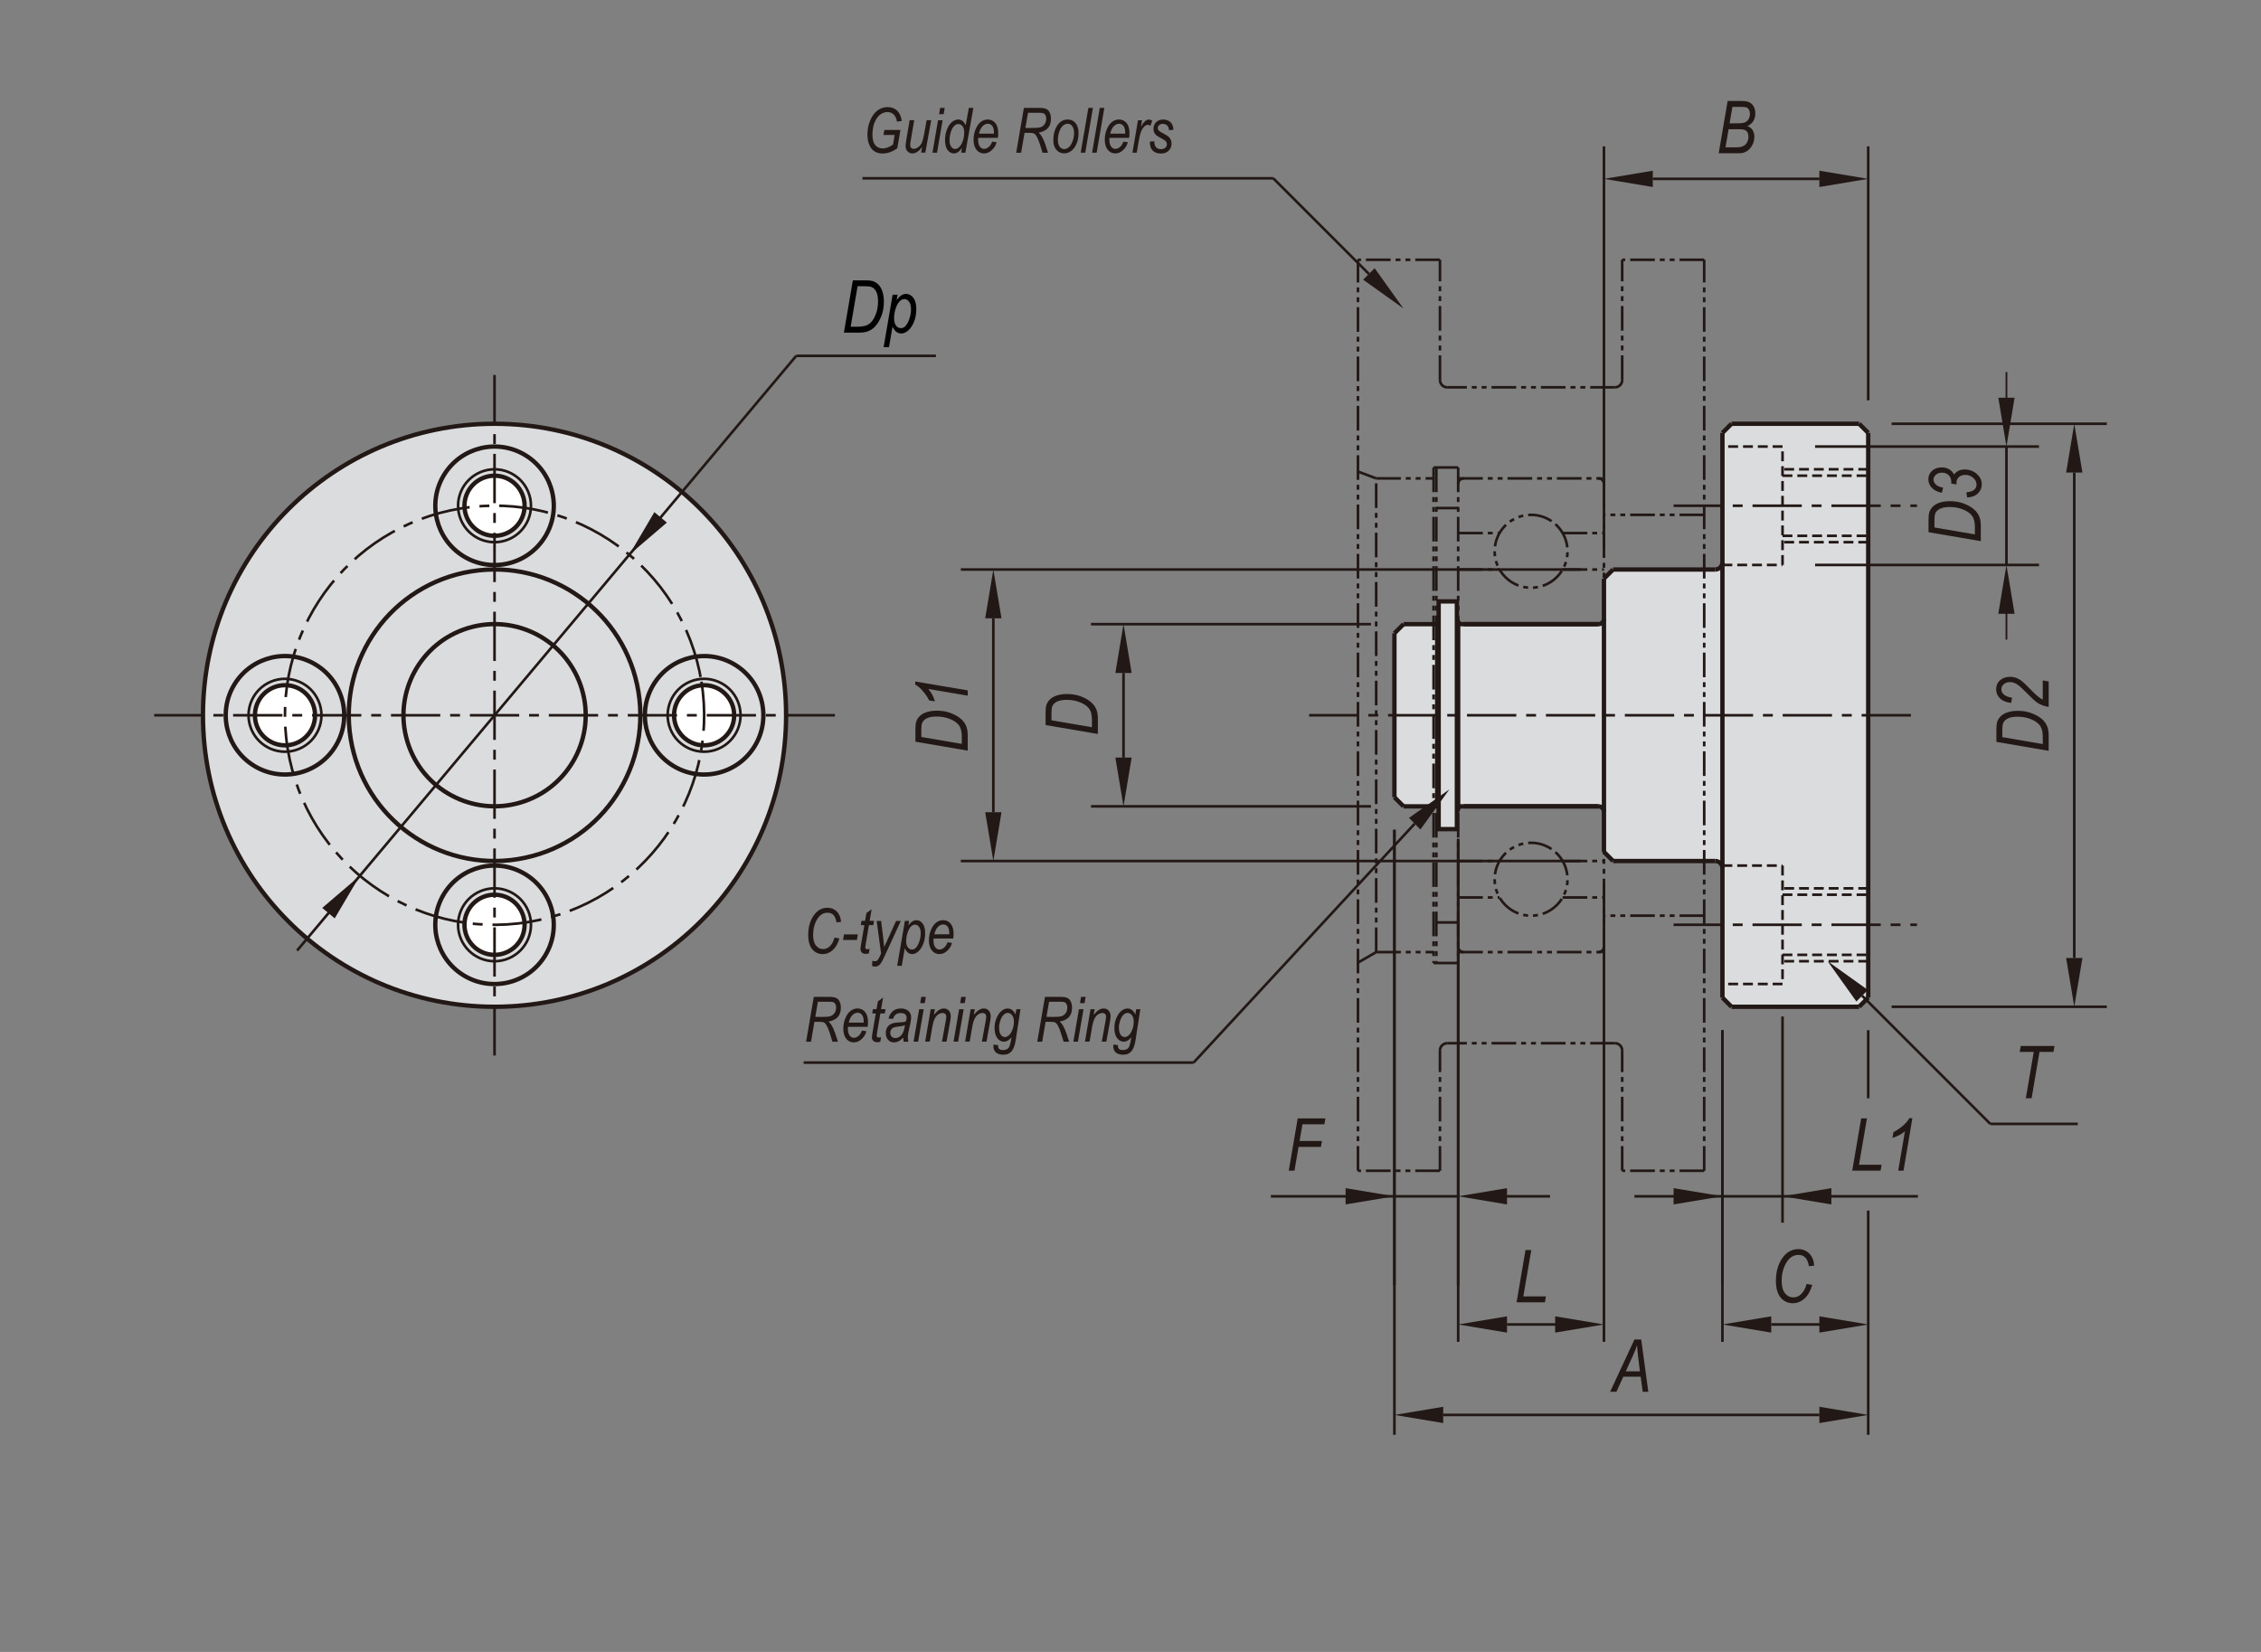 <?xml version="1.0" encoding="UTF-8"?><svg id="Layer_2" xmlns="http://www.w3.org/2000/svg" width="650" height="475" viewBox="0 0 650 475"><rect x="0" y="0" width="650" height="475" fill="#808080" stroke="none"/><defs><style>.cls-1{fill:#fff;}.cls-2{stroke-width:1.25px;}.cls-2,.cls-3,.cls-4,.cls-5,.cls-6,.cls-7,.cls-8{fill:none;}.cls-2,.cls-3,.cls-4,.cls-5,.cls-6,.cls-8{stroke:#221815;stroke-miterlimit:10;}.cls-3,.cls-4,.cls-5,.cls-8{stroke-width:.75px;}.cls-9{fill:#221815;}.cls-4{stroke-dasharray:0 0 0 0 0 0 7.09 1.42 1.42 1.42 1.42 1.42;}.cls-10{fill:#dbdcde;}.cls-5{stroke-dasharray:0 0 2.84 1.42;}.cls-6{stroke-width:.5px;}.cls-8{stroke-dasharray:0 0 0 0 14.17 2.84 2.84 2.84;}</style></defs><g id="RLP-F"><path class="cls-10" d="m58.35,205.67c0-46.29,37.53-83.82,83.82-83.82s83.82,37.53,83.82,83.82-37.53,83.82-83.82,83.82-83.82-37.53-83.82-83.82"/><path class="cls-10" d="m400.87,229.24v-47.15l2.62-2.62h10.1v-6.55h5.24v6.55h40.71c.87,0,1.57-.7,1.57-1.57v-11.52l2.62-2.62h29.34c1.16,0,2.1-.94,2.1-2.1v-37.19l2.62-2.62h36.67l2.62,2.62v162.4l-2.62,2.62h-36.67l-2.62-2.62v-37.19c0-1.16-.94-2.1-2.1-2.1h-29.34l-2.62-2.62v-11.52c0-.87-.7-1.57-1.57-1.57h-40.71v6.55h-5.24v-6.55h-10.1l-2.62-2.62Z"/><path class="cls-1" d="m73.28,205.67c0-4.78,3.87-8.65,8.64-8.65s8.64,3.87,8.64,8.65-3.87,8.64-8.64,8.64-8.64-3.87-8.64-8.64"/><path class="cls-1" d="m133.53,145.42c0-4.77,3.87-8.64,8.64-8.64s8.64,3.87,8.64,8.64-3.87,8.64-8.64,8.64-8.64-3.87-8.64-8.64"/><path class="cls-1" d="m150.82,265.91c0,4.78-3.87,8.64-8.64,8.64s-8.64-3.87-8.64-8.64,3.87-8.64,8.64-8.64,8.64,3.87,8.64,8.64"/><path class="cls-1" d="m193.77,205.67c0-4.78,3.87-8.65,8.64-8.65s8.64,3.87,8.64,8.65-3.87,8.64-8.64,8.64-8.64-3.87-8.64-8.64"/><polygon class="cls-9" points="92.64 261.06 96.22 264.07 103.45 251.82 92.64 261.06"/><polygon class="cls-9" points="283.23 233.55 287.91 233.55 285.57 247.58 283.23 233.55"/><polygon class="cls-9" points="320.65 217.83 325.33 217.83 322.99 231.86 320.65 217.83"/><polygon class="cls-9" points="188.12 147.26 191.71 150.27 180.9 159.52 188.12 147.26"/><polygon class="cls-9" points="283.23 177.79 287.91 177.79 285.57 163.76 283.23 177.79"/><polygon class="cls-9" points="320.65 193.51 325.33 193.51 322.99 179.47 320.65 193.51"/><polygon class="cls-9" points="414.9 404.51 414.9 409.19 400.87 406.85 414.9 404.51"/><polygon class="cls-9" points="386.84 341.65 386.84 346.32 400.87 343.98 386.84 341.65"/><polygon class="cls-9" points="433.24 378.5 433.24 383.18 419.2 380.84 433.24 378.5"/><polygon class="cls-9" points="447.08 378.5 447.08 383.18 461.11 380.84 447.08 378.5"/><polygon class="cls-9" points="433.24 341.65 433.24 346.32 419.2 343.98 433.24 341.65"/><polygon class="cls-9" points="523.04 404.51 523.04 409.19 537.08 406.85 523.04 404.51"/><polygon class="cls-9" points="526.49 341.65 526.49 346.32 512.45 343.98 526.49 341.65"/><polygon class="cls-9" points="523.04 378.5 523.04 383.18 537.08 380.84 523.04 378.5"/><polygon class="cls-9" points="509.2 378.5 509.2 383.18 495.17 380.84 509.2 378.5"/><polygon class="cls-9" points="481.13 341.65 481.13 346.32 495.17 343.98 481.13 341.65"/><polygon class="cls-9" points="405.06 235.18 408.34 238.51 416.68 226.98 405.06 235.18"/><polygon class="cls-9" points="533.68 287.97 536.98 284.66 525.41 276.39 533.68 287.97"/><polygon class="cls-9" points="395.19 77.12 391.88 80.42 403.46 88.69 395.19 77.12"/><polygon class="cls-9" points="593.98 275.46 598.66 275.46 596.32 289.49 593.98 275.46"/><polygon class="cls-9" points="574.48 114.36 579.16 114.36 576.82 128.4 574.48 114.36"/><polygon class="cls-9" points="574.48 176.48 579.16 176.48 576.82 162.45 574.48 176.48"/><polygon class="cls-9" points="593.98 135.88 598.66 135.88 596.32 121.85 593.98 135.88"/><polygon class="cls-9" points="475.15 49.09 475.15 53.77 461.11 51.43 475.15 49.09"/><polygon class="cls-9" points="523.04 49.09 523.04 53.77 537.08 51.43 523.04 49.09"/><line class="cls-3" x1="461.11" y1="157.02" x2="461.11" y2="42.08"/><line class="cls-3" x1="537.08" y1="115.11" x2="537.08" y2="42.08"/><line class="cls-3" x1="406.7" y1="236.85" x2="343.14" y2="305.54"/><line class="cls-3" x1="366.04" y1="51.27" x2="247.94" y2="51.27"/><line class="cls-3" x1="454.38" y1="247.58" x2="276.22" y2="247.58"/><line class="cls-3" x1="454.38" y1="163.76" x2="276.22" y2="163.76"/><line class="cls-3" x1="394.13" y1="231.86" x2="313.64" y2="231.86"/><line class="cls-3" x1="394.13" y1="179.47" x2="313.64" y2="179.47"/><circle class="cls-2" cx="142.17" cy="145.42" r="8.64" transform="translate(-44.83 65.48) rotate(-22.5)"/><circle class="cls-3" cx="142.17" cy="145.42" r="10.48" transform="translate(-44.83 65.48) rotate(-22.5)"/><circle class="cls-2" cx="142.17" cy="265.91" r="8.64" transform="translate(-90.94 74.65) rotate(-22.5)"/><circle class="cls-3" cx="142.17" cy="265.91" r="10.48" transform="translate(-90.94 74.65) rotate(-22.5)"/><line class="cls-3" x1="85.41" y1="273.32" x2="228.9" y2="102.32"/><circle class="cls-2" cx="142.17" cy="145.42" r="17.03" transform="translate(-56.27 189.91) rotate(-58.28)"/><circle class="cls-2" cx="142.17" cy="205.67" r="26.19" transform="translate(-53.5 50.02) rotate(-16.85)"/><circle class="cls-8" cx="142.17" cy="205.67" r="60.25" transform="translate(-31.11 25.43) rotate(-9.22)"/><circle class="cls-2" cx="142.17" cy="205.67" r="41.91" transform="translate(-31.11 25.43) rotate(-9.22)"/><line class="cls-8" x1="240.02" y1="205.67" x2="44.32" y2="205.67"/><path class="cls-2" d="m225.99,205.67c0-46.29-37.53-83.82-83.82-83.82s-83.82,37.53-83.82,83.82,37.53,83.82,83.82,83.82,83.82-37.53,83.82-83.82Z"/><circle class="cls-2" cx="142.17" cy="265.91" r="17.03" transform="translate(-158.77 247.05) rotate(-58.28)"/><circle class="cls-2" cx="81.93" cy="205.67" r="17.03" transform="translate(-136.1 167.23) rotate(-58.28)"/><path class="cls-2" d="m90.57,205.67c0-4.78-3.87-8.65-8.64-8.65s-8.64,3.87-8.64,8.65,3.87,8.64,8.64,8.64,8.64-3.87,8.64-8.64Z"/><circle class="cls-3" cx="81.93" cy="205.67" r="10.48" transform="translate(-72.47 47.01) rotate(-22.5)"/><line class="cls-3" x1="322.99" y1="193.51" x2="322.99" y2="217.83"/><line class="cls-3" x1="285.57" y1="177.79" x2="285.57" y2="233.55"/><circle class="cls-2" cx="202.42" cy="205.67" r="17.03" transform="translate(-78.95 269.73) rotate(-58.28)"/><path class="cls-2" d="m211.06,205.67c0-4.78-3.87-8.65-8.64-8.65s-8.64,3.87-8.64,8.65,3.87,8.64,8.64,8.64,8.64-3.87,8.64-8.64Z"/><circle class="cls-3" cx="202.42" cy="205.67" r="10.48" transform="translate(-63.3 93.12) rotate(-22.5)"/><line class="cls-8" x1="142.17" y1="107.82" x2="142.17" y2="303.52"/><line class="cls-3" x1="343.14" y1="305.54" x2="231.03" y2="305.54"/><line class="cls-3" x1="228.9" y1="102.32" x2="269.06" y2="102.32"/><line class="cls-3" x1="495.17" y1="296.22" x2="495.17" y2="369.5"/><line class="cls-3" x1="512.45" y1="292.29" x2="512.45" y2="351.57"/><line class="cls-3" x1="419.2" y1="241.22" x2="419.2" y2="369.5"/><line class="cls-3" x1="400.87" y1="238.6" x2="400.87" y2="369.5"/><line class="cls-3" x1="495.17" y1="296.22" x2="495.17" y2="385.84"/><line class="cls-3" x1="419.2" y1="241.22" x2="419.2" y2="385.84"/><line class="cls-3" x1="461.11" y1="254.31" x2="461.11" y2="385.84"/><line class="cls-3" x1="537.08" y1="296.22" x2="537.08" y2="315.8"/><line class="cls-3" x1="400.87" y1="238.6" x2="400.87" y2="412.57"/><line class="cls-3" x1="523.04" y1="406.85" x2="414.9" y2="406.85"/><line class="cls-3" x1="419.2" y1="343.99" x2="365.35" y2="343.99"/><line class="cls-3" x1="433.24" y1="380.84" x2="447.27" y2="380.84"/><line class="cls-3" x1="469.88" y1="343.99" x2="551.37" y2="343.99"/><line class="cls-3" x1="509.2" y1="380.84" x2="523.23" y2="380.84"/><line class="cls-3" x1="572.18" y1="323.17" x2="597.32" y2="323.17"/><line class="cls-3" x1="543.81" y1="289.49" x2="605.68" y2="289.49"/><line class="cls-3" x1="543.81" y1="121.85" x2="605.68" y2="121.85"/><line class="cls-3" x1="521.81" y1="162.45" x2="586.17" y2="162.45"/><line class="cls-3" x1="521.81" y1="128.4" x2="586.17" y2="128.4"/><rect class="cls-2" x="413.59" y="172.93" width="5.24" height="65.48"/><line class="cls-4" x1="390.39" y1="336.64" x2="390.39" y2="74.7"/><line class="cls-4" x1="489.93" y1="336.64" x2="489.93" y2="74.7"/><line class="cls-4" x1="395.63" y1="273.77" x2="395.63" y2="137.57"/><line class="cls-4" x1="412.13" y1="134.42" x2="412.13" y2="276.91"/><line class="cls-4" x1="412.92" y1="134.42" x2="412.92" y2="276.91"/><line class="cls-4" x1="419.2" y1="134.42" x2="419.2" y2="276.91"/><line class="cls-4" x1="461.11" y1="139.14" x2="461.11" y2="272.72"/><line class="cls-2" x1="461.11" y1="166.38" x2="461.11" y2="244.96"/><line class="cls-2" x1="400.87" y1="182.09" x2="400.87" y2="229.24"/><line class="cls-2" x1="495.17" y1="124.47" x2="495.17" y2="286.87"/><line class="cls-2" x1="537.08" y1="286.87" x2="537.08" y2="124.47"/><line class="cls-2" x1="413.18" y1="179.47" x2="413.18" y2="231.86"/><line class="cls-2" x1="419.2" y1="179.47" x2="419.2" y2="231.86"/><line class="cls-2" x1="463.73" y1="247.58" x2="493.07" y2="247.58"/><line class="cls-4" x1="489.93" y1="263.29" x2="461.12" y2="263.29"/><path class="cls-4" d="m466.35,302.06c0-1.16-.94-2.1-2.1-2.1"/><line class="cls-4" x1="489.93" y1="336.64" x2="466.35" y2="336.64"/><line class="cls-8" x1="376.36" y1="205.67" x2="551.11" y2="205.67"/><line class="cls-4" x1="413.97" y1="336.64" x2="390.39" y2="336.64"/><line class="cls-4" x1="466.35" y1="336.64" x2="466.35" y2="302.06"/><line class="cls-4" x1="413.97" y1="336.64" x2="413.97" y2="302.06"/><line class="cls-4" x1="464.26" y1="299.97" x2="416.06" y2="299.97"/><path class="cls-4" d="m416.06,299.97c-1.16,0-2.1.94-2.1,2.1"/><line class="cls-2" x1="403.49" y1="231.86" x2="413.18" y2="231.86"/><line class="cls-4" x1="395.63" y1="273.77" x2="412.13" y2="273.77"/><line class="cls-4" x1="395.63" y1="273.77" x2="390.39" y2="276.8"/><line class="cls-2" x1="400.87" y1="229.24" x2="403.49" y2="231.86"/><circle class="cls-4" cx="440.16" cy="252.82" r="10.48" transform="translate(-49.85 385.29) rotate(-45)"/><line class="cls-4" x1="419.2" y1="273.77" x2="460.07" y2="273.77"/><path class="cls-4" d="m419.2,272.2c0,.87.7,1.57,1.57,1.57"/><line class="cls-4" x1="419.2" y1="276.91" x2="412.13" y2="276.91"/><line class="cls-4" x1="412.92" y1="265.24" x2="419.2" y2="265.24"/><line class="cls-4" x1="419.2" y1="247.58" x2="431.09" y2="247.58"/><line class="cls-4" x1="419.2" y1="258.06" x2="431.09" y2="258.06"/><line class="cls-2" x1="463.73" y1="247.58" x2="461.11" y2="244.96"/><path class="cls-4" d="m460.07,273.77c.58,0,1.05-.47,1.05-1.05"/><path class="cls-4" d="m459.54,273.77c.87,0,1.57-.7,1.57-1.57"/><line class="cls-4" x1="449.23" y1="258.06" x2="461.12" y2="258.06"/><line class="cls-4" x1="449.23" y1="247.58" x2="461.12" y2="247.58"/><line class="cls-4" x1="420.78" y1="231.86" x2="459.54" y2="231.86"/><line class="cls-2" x1="420.78" y1="231.86" x2="459.54" y2="231.86"/><line class="cls-2" x1="419.2" y1="231.86" x2="459.54" y2="231.86"/><line class="cls-2" x1="418.83" y1="230.81" x2="419.2" y2="230.81"/><path class="cls-4" d="m420.78,231.86c-.87,0-1.57.7-1.57,1.57"/><line class="cls-2" x1="413.18" y1="230.81" x2="413.59" y2="230.81"/><path class="cls-4" d="m461.11,233.43c0-.87-.7-1.57-1.57-1.57"/><path class="cls-2" d="m461.11,233.43c0-.87-.7-1.57-1.57-1.57"/><line class="cls-2" x1="497.79" y1="289.49" x2="534.46" y2="289.49"/><line class="cls-2" x1="495.17" y1="286.87" x2="497.79" y2="289.49"/><line class="cls-3" x1="535.33" y1="286.31" x2="572.18" y2="323.17"/><line class="cls-2" x1="534.46" y1="289.49" x2="537.08" y2="286.87"/><line class="cls-5" x1="512.45" y1="257.27" x2="537.08" y2="257.27"/><line class="cls-5" x1="537.08" y1="255.44" x2="512.45" y2="255.44"/><line class="cls-5" x1="537.08" y1="276.39" x2="512.45" y2="276.39"/><line class="cls-5" x1="512.45" y1="274.56" x2="537.08" y2="274.56"/><line class="cls-8" x1="481.13" y1="265.91" x2="551.11" y2="265.91"/><path class="cls-2" d="m495.17,249.67c0-1.16-.94-2.1-2.1-2.1"/><line class="cls-5" x1="495.17" y1="248.89" x2="512.45" y2="248.89"/><line class="cls-5" x1="512.45" y1="282.94" x2="495.17" y2="282.94"/><line class="cls-5" x1="512.45" y1="248.89" x2="512.45" y2="282.94"/><line class="cls-4" x1="489.93" y1="74.7" x2="466.35" y2="74.7"/><path class="cls-4" d="m464.26,111.37c1.15,0,2.1-.94,2.1-2.1"/><line class="cls-4" x1="489.93" y1="148.04" x2="461.12" y2="148.04"/><line class="cls-2" x1="493.07" y1="163.76" x2="463.73" y2="163.76"/><line class="cls-4" x1="395.63" y1="137.56" x2="412.13" y2="137.56"/><line class="cls-2" x1="413.18" y1="179.47" x2="403.49" y2="179.47"/><line class="cls-2" x1="400.87" y1="182.09" x2="403.49" y2="179.48"/><line class="cls-4" x1="395.63" y1="137.56" x2="390.39" y2="135.59"/><circle class="cls-4" cx="440.16" cy="158.52" r="10.48" transform="translate(16.83 357.67) rotate(-45)"/><line class="cls-4" x1="420.78" y1="179.47" x2="459.54" y2="179.47"/><line class="cls-2" x1="420.78" y1="179.47" x2="459.54" y2="179.47"/><line class="cls-2" x1="459.54" y1="179.47" x2="419.2" y2="179.47"/><line class="cls-2" x1="418.83" y1="180.52" x2="419.2" y2="180.52"/><path class="cls-4" d="m419.2,177.9c0,.87.7,1.57,1.57,1.57"/><line class="cls-2" x1="413.18" y1="180.52" x2="413.59" y2="180.52"/><line class="cls-4" x1="419.2" y1="163.76" x2="431.09" y2="163.76"/><line class="cls-2" x1="461.11" y1="166.38" x2="463.73" y2="163.76"/><path class="cls-4" d="m459.54,179.47c.87,0,1.57-.7,1.57-1.57"/><path class="cls-2" d="m459.54,179.47c.87,0,1.57-.7,1.57-1.57"/><line class="cls-4" x1="449.23" y1="163.76" x2="461.12" y2="163.76"/><line class="cls-4" x1="419.2" y1="137.56" x2="460.07" y2="137.56"/><path class="cls-4" d="m420.78,137.56c-.87,0-1.57.7-1.57,1.57"/><line class="cls-4" x1="419.2" y1="134.42" x2="412.13" y2="134.42"/><line class="cls-4" x1="412.92" y1="146.09" x2="419.2" y2="146.09"/><line class="cls-4" x1="419.2" y1="153.28" x2="431.09" y2="153.28"/><path class="cls-4" d="m461.11,138.61c0-.58-.47-1.05-1.05-1.05"/><path class="cls-4" d="m461.11,139.14c0-.87-.7-1.57-1.57-1.57"/><line class="cls-4" x1="449.23" y1="153.28" x2="461.12" y2="153.28"/><line class="cls-4" x1="413.97" y1="74.7" x2="390.39" y2="74.7"/><line class="cls-3" x1="393.54" y1="78.77" x2="366.04" y2="51.27"/><line class="cls-4" x1="466.35" y1="109.27" x2="466.35" y2="74.7"/><line class="cls-4" x1="413.97" y1="109.27" x2="413.97" y2="74.7"/><line class="cls-4" x1="464.26" y1="111.37" x2="416.06" y2="111.37"/><path class="cls-4" d="m413.97,109.27c0,1.16.94,2.1,2.1,2.1"/><line class="cls-5" x1="537.08" y1="155.9" x2="512.45" y2="155.9"/><line class="cls-5" x1="512.45" y1="154.07" x2="537.08" y2="154.07"/><line class="cls-5" x1="512.45" y1="136.78" x2="537.08" y2="136.78"/><line class="cls-5" x1="537.08" y1="134.94" x2="512.45" y2="134.94"/><line class="cls-8" x1="481.13" y1="145.42" x2="551.11" y2="145.42"/><line class="cls-2" x1="534.46" y1="121.85" x2="497.79" y2="121.85"/><line class="cls-5" x1="512.45" y1="162.45" x2="512.45" y2="128.4"/><path class="cls-2" d="m493.07,163.76c1.16,0,2.1-.94,2.1-2.1"/><line class="cls-5" x1="495.17" y1="162.45" x2="512.45" y2="162.45"/><line class="cls-2" x1="497.79" y1="121.85" x2="495.17" y2="124.47"/><line class="cls-5" x1="512.45" y1="128.4" x2="495.17" y2="128.4"/><line class="cls-2" x1="537.08" y1="124.47" x2="534.46" y2="121.85"/><line class="cls-3" x1="596.32" y1="135.88" x2="596.32" y2="275.46"/><line class="cls-3" x1="576.82" y1="128.4" x2="576.82" y2="162.45"/><line class="cls-6" x1="576.82" y1="106.99" x2="576.82" y2="121.85"/><line class="cls-6" x1="576.82" y1="169.05" x2="576.82" y2="183.91"/><line class="cls-3" x1="475.15" y1="51.43" x2="523.05" y2="51.43"/><line class="cls-3" x1="537.08" y1="348.1" x2="537.08" y2="412.57"/><path class="cls-9" d="m315.62,211.05l-15.03-2.57v-3.72c0-.83.06-1.47.19-1.91.18-.64.53-1.21,1.04-1.72s1.18-.89,2.02-1.16,1.81-.41,2.9-.41c1.46,0,2.78.22,3.96.67,1.19.45,2.17,1,2.94,1.66.77.66,1.31,1.43,1.62,2.31.24.67.36,1.47.36,2.41v4.44Zm-1.7-1.95v-1.95c0-.91-.1-1.69-.29-2.33s-.57-1.21-1.14-1.71c-.56-.5-1.36-.94-2.38-1.31-1.02-.37-2.18-.56-3.48-.56-1.14,0-2.05.16-2.73.49-.67.32-1.13.77-1.36,1.32-.17.4-.26,1.03-.26,1.89v2.18l11.63,1.99Z"/><path class="cls-9" d="m278.2,215.84l-15.03-2.57v-3.72c0-.83.06-1.47.19-1.91.18-.64.53-1.21,1.04-1.72s1.18-.89,2.02-1.16,1.81-.41,2.9-.41c1.46,0,2.78.22,3.96.67,1.19.45,2.17,1,2.94,1.66.77.66,1.31,1.43,1.62,2.31.24.67.36,1.47.36,2.41v4.44Zm-1.7-1.95v-1.95c0-.91-.1-1.69-.29-2.33s-.57-1.21-1.14-1.71c-.56-.5-1.36-.94-2.38-1.31-1.02-.37-2.18-.56-3.48-.56-1.14,0-2.05.16-2.73.49-.67.32-1.13.77-1.36,1.32-.17.4-.26,1.03-.26,1.89v2.18l11.63,1.99Z"/><path class="cls-9" d="m278.2,200.03l-11.35-1.93c.81.84,1.45,2.04,1.94,3.59l-1.68-.3c-.48-.98-1.16-1.96-2.04-2.94-.66-.75-1.32-1.28-1.96-1.6v-.89l15.09,2.55v1.52Z"/><path class="cls-9" d="m494.1,44.06l2.57-15.03h3.82c.93,0,1.62.08,2.07.25.66.23,1.16.63,1.52,1.21s.54,1.28.54,2.14-.19,1.57-.57,2.19c-.38.62-.95,1.09-1.7,1.41.65.26,1.14.65,1.49,1.18.34.53.51,1.16.51,1.91,0,.86-.21,1.67-.62,2.44-.41.77-.94,1.34-1.57,1.73-.63.39-1.33.58-2.09.58h-5.96Zm1.95-1.7h2.8c.74,0,1.23-.03,1.47-.08.44-.1.83-.26,1.17-.48.34-.23.62-.56.83-1.01.22-.45.33-.93.33-1.46,0-.75-.19-1.3-.57-1.65-.38-.35-1.05-.52-2.01-.52h-3.13l-.89,5.2Zm1.18-6.9h2.5c1.2,0,2.03-.21,2.5-.63.57-.54.85-1.24.85-2.12,0-.45-.09-.83-.27-1.14s-.4-.53-.67-.65c-.27-.12-.77-.19-1.48-.19h-2.62l-.81,4.73Z"/><path class="cls-9" d="m588.96,215.89l-15.03-2.57v-3.72c0-.83.07-1.47.19-1.91.19-.64.53-1.21,1.04-1.72s1.18-.89,2.02-1.16c.84-.27,1.81-.41,2.9-.41,1.46,0,2.78.22,3.96.67,1.19.45,2.17,1,2.94,1.66.77.66,1.31,1.43,1.62,2.31.24.67.36,1.47.36,2.41v4.44Zm-1.7-1.95v-1.95c0-.91-.1-1.69-.29-2.33-.2-.64-.58-1.21-1.14-1.71-.56-.5-1.36-.94-2.38-1.31s-2.18-.56-3.48-.56c-1.14,0-2.05.16-2.72.49s-1.13.77-1.36,1.32c-.17.4-.26,1.03-.26,1.89v2.18l11.63,1.99Z"/><path class="cls-9" d="m588.96,203.28c-1.29-.22-2.36-.62-3.22-1.19-.65-.43-1.81-1.5-3.49-3.22-1.01-1.04-1.83-1.76-2.47-2.15-.63-.39-1.28-.59-1.95-.59-.72,0-1.31.21-1.78.62-.47.41-.7.9-.7,1.46s.24,1.07.73,1.5,1.27.74,2.36.92l-.27,1.49c-1.38-.15-2.44-.58-3.19-1.3-.74-.71-1.12-1.58-1.12-2.59,0-1.11.39-2,1.16-2.65.77-.65,1.73-.97,2.87-.97,1.02,0,1.98.3,2.9.9.58.37,1.7,1.42,3.37,3.14,1.24,1.29,2.28,2.13,3.1,2.51v-5.51l1.7.3v7.33Z"/><path class="cls-9" d="m582.39,315.8l2.28-13.33h-4.04l.3-1.7h9.7l-.29,1.7h-4.02l-2.27,13.33h-1.65Z"/><path class="cls-9" d="m532.49,336.61l2.57-15.03h1.66l-2.29,13.33h6.5l-.29,1.7h-8.16Z"/><path class="cls-9" d="m545.71,336.61l1.93-11.35c-.84.81-2.04,1.45-3.59,1.94l.3-1.68c.98-.48,1.96-1.16,2.94-2.04.75-.66,1.28-1.32,1.6-1.96h.89l-2.55,15.09h-1.52Z"/><path class="cls-9" d="m370.5,336.61l2.57-15.03h7.96l-.29,1.7h-6.31l-.82,4.81h6.42l-.29,1.7h-6.43l-1.17,6.82h-1.65Z"/><path class="cls-9" d="m519.37,369.18l1.63.28c-.52,1.76-1.28,3.08-2.28,3.96-1,.88-2.1,1.31-3.29,1.31-1.46,0-2.63-.54-3.53-1.63-.9-1.09-1.35-2.69-1.35-4.82,0-2.48.56-4.58,1.69-6.3,1.22-1.87,2.81-2.8,4.75-2.8,1.24,0,2.29.41,3.12,1.24.84.83,1.32,1.99,1.45,3.49l-1.54.17c-.32-2.16-1.31-3.24-2.97-3.24-1.45,0-2.62.74-3.51,2.22-.89,1.48-1.34,3.23-1.34,5.25,0,1.57.32,2.76.95,3.55.63.8,1.44,1.2,2.41,1.2.83,0,1.56-.3,2.19-.9.77-.74,1.31-1.73,1.62-2.98Z"/><path class="cls-9" d="m435.99,374.47l2.57-15.03h1.66l-2.29,13.33h6.5l-.29,1.7h-8.16Z"/><path class="cls-9" d="m462.89,400.19l6.99-15.03h1.94l2.04,15.03h-1.6l-.59-4.33h-5l-1.98,4.33h-1.8Zm4.49-5.88h4.07l-.47-3.77c-.18-1.49-.3-2.74-.35-3.74-.27.86-.68,1.88-1.22,3.07l-2.03,4.45Z"/><path class="cls-9" d="m239.92,269.6l1.4.24c-.45,1.51-1.1,2.64-1.96,3.39s-1.8,1.12-2.82,1.12c-1.25,0-2.26-.47-3.03-1.4s-1.16-2.31-1.16-4.13c0-2.13.48-3.93,1.45-5.4,1.05-1.6,2.41-2.4,4.07-2.4,1.07,0,1.96.35,2.68,1.06s1.13,1.71,1.24,2.99l-1.32.15c-.27-1.85-1.12-2.78-2.55-2.78-1.24,0-2.24.63-3.01,1.9s-1.15,2.77-1.15,4.5c0,1.35.27,2.36.82,3.04.54.68,1.23,1.02,2.06,1.02.71,0,1.34-.26,1.88-.77.66-.63,1.12-1.49,1.39-2.56Z"/><path class="cls-9" d="m242.36,270.27l.27-1.59h3.98l-.27,1.59h-3.98Z"/><path class="cls-9" d="m250,272.84l-.22,1.3c-.3.1-.6.15-.88.15-.47,0-.85-.13-1.12-.39s-.41-.6-.41-1.04c0-.21.06-.68.19-1.43l.93-5.41h-1.03l.21-1.23h1.03l.38-2.24,1.5-1.1-.57,3.34h1.27l-.21,1.23h-1.27l-.88,5.15c-.11.67-.17,1.06-.17,1.18,0,.21.05.36.14.45.09.09.23.14.41.14.27,0,.51-.04.72-.11Z"/><path class="cls-9" d="m250.7,277.74l.08-1.49c.27.09.53.14.78.14s.48-.07.63-.21c.22-.2.46-.57.7-1.1l.41-.9-1.27-9.37h1.28l.58,4.72c.12.94.22,1.88.3,2.8l3.42-7.52h1.36l-4.87,10.57c-.49,1.07-.92,1.76-1.29,2.08-.37.32-.78.47-1.23.47-.3,0-.6-.06-.89-.18Z"/><path class="cls-9" d="m257.93,277.71l2.21-12.91h1.22l-.23,1.3c.46-.58.87-.98,1.22-1.19s.72-.32,1.1-.32c.71,0,1.3.32,1.79.96.49.64.73,1.57.73,2.8,0,1.16-.2,2.22-.59,3.17s-.92,1.69-1.56,2.21c-.5.4-1.03.61-1.58.61-.92,0-1.63-.57-2.13-1.71l-.87,5.08h-1.31Zm2.58-7.09c0,.78.16,1.38.48,1.79.32.41.72.62,1.19.62.38,0,.71-.13,1-.38.41-.36.76-.96,1.06-1.79.3-.83.45-1.67.45-2.52,0-.8-.16-1.41-.48-1.83-.32-.42-.7-.64-1.16-.64-.36,0-.73.16-1.1.49-.37.32-.71.9-1,1.72s-.44,1.67-.44,2.55Z"/><path class="cls-9" d="m272.4,270.96l1.27.16c-.21.91-.7,1.7-1.47,2.37-.64.57-1.35.85-2.14.85-.56,0-1.06-.15-1.52-.45s-.82-.75-1.09-1.35-.4-1.32-.4-2.15c0-1.1.21-2.12.62-3.07s.92-1.64,1.52-2.08,1.25-.65,1.94-.65c.88,0,1.61.34,2.17,1.01s.84,1.63.84,2.86c0,.46-.03.93-.1,1.41h-5.65c-.02.19-.03.35-.03.5,0,.88.17,1.54.5,1.99s.74.68,1.21.68.89-.18,1.32-.53c.43-.36.77-.87,1.01-1.54Zm-3.8-2.31h4.31v-.33c0-.83-.16-1.46-.49-1.88s-.75-.63-1.26-.63c-.55,0-1.06.24-1.52.71-.46.47-.81,1.18-1.03,2.12Z"/><path class="cls-9" d="m231.74,299.52l2.21-12.88h4.38c.95,0,1.63.1,2.05.31.42.21.73.51.93.91.28.54.42,1.18.42,1.92,0,1.12-.29,2.01-.89,2.67s-1.48,1.09-2.66,1.29c.39.35.69.72.91,1.1.42.74.76,1.5,1.01,2.27l.8,2.43h-1.58l-.75-2.4c-.28-.92-.6-1.69-.95-2.31-.22-.4-.46-.67-.7-.81-.24-.13-.64-.2-1.19-.2h-1.6l-.98,5.72h-1.42Zm2.64-7.12h1.91c1.06,0,1.78-.04,2.16-.12.38-.08.71-.23,1-.47.29-.23.51-.53.68-.88s.25-.75.25-1.19c0-.39-.07-.72-.21-.99s-.32-.45-.53-.55c-.21-.1-.59-.15-1.13-.15h-3.38l-.75,4.35Z"/><path class="cls-9" d="m247.79,296.35l1.27.16c-.21.91-.7,1.7-1.47,2.37-.64.57-1.35.85-2.14.85-.56,0-1.06-.15-1.52-.45s-.82-.75-1.09-1.35-.4-1.32-.4-2.15c0-1.1.21-2.12.62-3.07s.92-1.64,1.52-2.08,1.25-.66,1.94-.66c.88,0,1.61.34,2.17,1.01s.84,1.63.84,2.86c0,.46-.03.93-.1,1.41h-5.65c-.02.19-.03.35-.03.5,0,.88.17,1.54.5,1.99.34.45.74.68,1.21.68s.89-.18,1.32-.53c.43-.36.77-.87,1.01-1.54Zm-3.8-2.31h4.31v-.33c0-.83-.16-1.46-.49-1.88-.33-.42-.75-.63-1.26-.63-.55,0-1.06.24-1.52.71-.46.47-.81,1.18-1.03,2.12Z"/><path class="cls-9" d="m253.29,298.23l-.22,1.3c-.3.1-.6.15-.88.15-.47,0-.85-.13-1.12-.39s-.41-.6-.41-1.04c0-.21.06-.68.19-1.43l.93-5.41h-1.03l.21-1.23h1.03l.38-2.24,1.5-1.1-.57,3.34h1.27l-.21,1.23h-1.27l-.88,5.15c-.11.67-.17,1.06-.17,1.18,0,.21.05.36.14.45.09.09.23.14.41.14.27,0,.51-.04.72-.11Z"/><path class="cls-9" d="m259.64,298.36c-.48.5-.93.86-1.35,1.06-.42.21-.85.31-1.28.31-.68,0-1.24-.24-1.69-.73-.45-.49-.67-1.15-.67-1.99,0-.6.13-1.12.4-1.56.26-.45.63-.79,1.11-1.02.48-.24,1.16-.38,2.04-.42.75-.04,1.26-.08,1.54-.13.28-.05.52-.12.71-.21.12-.45.19-.81.19-1.09,0-.39-.15-.7-.44-.94-.3-.24-.72-.35-1.28-.35-1.13,0-1.86.56-2.19,1.69l-1.32-.13c.57-1.91,1.77-2.87,3.59-2.87.9,0,1.61.24,2.14.71.53.47.79,1.06.79,1.78,0,.49-.07,1.06-.21,1.72l-.5,2.31c-.16.74-.24,1.33-.24,1.79,0,.31.05.73.15,1.24h-1.34c-.06-.29-.11-.68-.13-1.16Zm.57-3.57c-.33.15-.88.27-1.67.35-.8.08-1.35.19-1.65.32s-.53.33-.7.59-.25.57-.25.91c0,.47.13.85.4,1.12s.62.41,1.06.41c.42,0,.82-.13,1.21-.39.39-.26.71-.63.95-1.12s.46-1.22.63-2.21Z"/><path class="cls-9" d="m262.64,299.52l1.6-9.33h1.31l-1.6,9.33h-1.31Zm1.9-11.08l.31-1.8h1.31l-.31,1.8h-1.31Z"/><path class="cls-9" d="m265.97,299.52l1.6-9.33h1.19l-.28,1.63c.56-.69,1.06-1.17,1.52-1.44.46-.27.9-.4,1.32-.4.6,0,1.08.2,1.45.6.37.4.56.97.56,1.7,0,.33-.07.86-.2,1.6l-1.02,5.64h-1.31l1.08-5.92c.1-.58.16-1.01.16-1.28,0-.32-.09-.58-.28-.76s-.44-.28-.76-.28c-.66,0-1.26.29-1.79.87-.53.58-.92,1.59-1.17,3.02l-.75,4.34h-1.31Z"/><path class="cls-9" d="m274.13,299.52l1.6-9.33h1.31l-1.6,9.33h-1.31Zm1.9-11.08l.31-1.8h1.31l-.31,1.8h-1.31Z"/><path class="cls-9" d="m277.45,299.52l1.6-9.33h1.19l-.28,1.63c.56-.69,1.06-1.17,1.52-1.44.46-.27.9-.4,1.32-.4.6,0,1.08.2,1.45.6.37.4.56.97.56,1.7,0,.33-.07.86-.2,1.6l-1.02,5.64h-1.31l1.08-5.92c.1-.58.16-1.01.16-1.28,0-.32-.09-.58-.28-.76s-.44-.28-.76-.28c-.66,0-1.26.29-1.79.87-.53.58-.92,1.59-1.17,3.02l-.75,4.34h-1.31Z"/><path class="cls-9" d="m285.6,300.36l1.32.15v.21c0,.4.11.71.34.91s.58.31,1.07.31c.75,0,1.31-.23,1.66-.69.25-.34.47-1.08.67-2.23l.12-.76c-.68.84-1.39,1.27-2.15,1.27s-1.39-.34-1.92-1.02-.79-1.67-.79-2.97c0-1.02.2-1.98.6-2.88.4-.9.88-1.57,1.44-2.01s1.13-.66,1.71-.66c.98,0,1.74.58,2.27,1.74l.24-1.53h1.19l-1.39,9.01c-.23,1.36-.59,2.34-1.06,2.94-.6.75-1.41,1.12-2.43,1.12-.97,0-1.7-.21-2.18-.65s-.72-1.02-.72-1.77c0-.14.01-.3.04-.47Zm1.62-4.98c0,.7.07,1.24.22,1.63.15.39.35.69.6.89s.53.3.81.3c.39,0,.78-.16,1.17-.49.4-.32.74-.87,1.03-1.62.29-.76.43-1.54.43-2.33s-.17-1.4-.52-1.84c-.35-.44-.77-.67-1.25-.67-.4,0-.79.18-1.18.54-.39.36-.7.91-.95,1.65s-.37,1.39-.37,1.94Z"/><path class="cls-9" d="m298.2,299.52l2.21-12.88h4.38c.95,0,1.63.1,2.05.31.42.21.73.51.93.91.28.54.42,1.18.42,1.92,0,1.12-.29,2.01-.89,2.67s-1.48,1.09-2.66,1.29c.39.35.69.72.91,1.1.42.74.76,1.5,1.01,2.27l.8,2.43h-1.58l-.75-2.4c-.28-.92-.6-1.69-.95-2.31-.22-.4-.46-.67-.7-.81-.24-.13-.64-.2-1.19-.2h-1.6l-.98,5.72h-1.42Zm2.64-7.12h1.91c1.06,0,1.78-.04,2.16-.12.38-.08.71-.23,1-.47.29-.23.51-.53.68-.88s.25-.75.25-1.19c0-.39-.07-.72-.21-.99s-.32-.45-.53-.55c-.21-.1-.59-.15-1.13-.15h-3.38l-.75,4.35Z"/><path class="cls-9" d="m308.58,299.52l1.6-9.33h1.31l-1.6,9.33h-1.31Zm1.9-11.08l.31-1.8h1.31l-.31,1.8h-1.31Z"/><path class="cls-9" d="m311.91,299.52l1.6-9.33h1.19l-.28,1.63c.56-.69,1.06-1.17,1.52-1.44.46-.27.9-.4,1.32-.4.6,0,1.08.2,1.45.6.37.4.56.97.56,1.7,0,.33-.07.86-.2,1.6l-1.02,5.64h-1.31l1.08-5.92c.1-.58.16-1.01.16-1.28,0-.32-.09-.58-.28-.76s-.44-.28-.76-.28c-.66,0-1.26.29-1.79.87-.53.58-.92,1.59-1.17,3.02l-.75,4.34h-1.31Z"/><path class="cls-9" d="m320.05,300.36l1.32.15v.21c0,.4.11.71.34.91s.58.31,1.07.31c.75,0,1.31-.23,1.66-.69.25-.34.47-1.08.67-2.23l.12-.76c-.68.84-1.39,1.27-2.15,1.27s-1.39-.34-1.92-1.02-.79-1.67-.79-2.97c0-1.02.2-1.98.6-2.88.4-.9.88-1.57,1.44-2.01s1.13-.66,1.71-.66c.98,0,1.74.58,2.27,1.74l.24-1.53h1.19l-1.39,9.01c-.23,1.36-.59,2.34-1.06,2.94-.6.75-1.41,1.12-2.43,1.12-.97,0-1.7-.21-2.18-.65s-.72-1.02-.72-1.77c0-.14.01-.3.04-.47Zm1.62-4.98c0,.7.07,1.24.22,1.63.15.39.35.69.6.89s.53.3.81.3c.39,0,.78-.16,1.17-.49.4-.32.74-.87,1.03-1.62.29-.76.43-1.54.43-2.33s-.17-1.4-.52-1.84c-.35-.44-.77-.67-1.25-.67-.4,0-.79.18-1.18.54-.39.36-.7.91-.95,1.65s-.37,1.39-.37,1.94Z"/><path class="cls-9" d="m569.45,155.6l-15.03-2.57v-3.72c0-.83.07-1.47.19-1.91.19-.64.53-1.21,1.04-1.72s1.18-.89,2.02-1.16c.84-.27,1.81-.41,2.9-.41,1.46,0,2.78.22,3.96.67,1.19.45,2.17,1,2.94,1.66.77.66,1.31,1.43,1.62,2.31.24.67.36,1.47.36,2.41v4.44Zm-1.7-1.95v-1.95c0-.91-.1-1.69-.29-2.33-.2-.64-.58-1.21-1.14-1.71-.56-.5-1.36-.94-2.38-1.31s-2.18-.56-3.48-.56c-1.14,0-2.05.16-2.72.49s-1.13.77-1.36,1.32c-.17.4-.26,1.03-.26,1.89v2.18l11.63,1.99Z"/><path class="cls-9" d="m565.52,143.06l-.23-1.49c1.07-.11,1.83-.36,2.27-.75.44-.39.66-.89.66-1.5,0-.72-.32-1.36-.95-1.92-.63-.56-1.39-.85-2.26-.85-.79,0-1.41.21-1.87.64s-.7.97-.7,1.63c0,.08.01.24.04.48l-1.55-.26c.03-.14.04-.28.04-.42,0-.82-.25-1.48-.74-1.97-.5-.49-1.14-.74-1.94-.74-.71,0-1.3.2-1.75.6s-.69.85-.69,1.37c0,.55.24,1.04.71,1.48.48.44,1.16.72,2.06.85l-.37,1.49c-1.27-.25-2.24-.74-2.9-1.45-.66-.71-.99-1.53-.99-2.46s.36-1.77,1.08-2.42c.72-.65,1.65-.97,2.8-.97.79,0,1.47.17,2.07.51.59.34,1.08.85,1.47,1.53.35-.48.77-.84,1.28-1.08s1.08-.36,1.73-.36c1.38,0,2.54.42,3.5,1.27.96.85,1.44,1.83,1.44,2.93s-.37,1.94-1.1,2.66-1.76,1.11-3.1,1.19Z"/><path class="cls-9" d="m253.98,38.83l.25-1.46h4.63l-.9,5.25c-.61.47-1.29.84-2.03,1.11-.75.27-1.47.4-2.16.4-1.49,0-2.6-.51-3.32-1.53-.72-1.02-1.08-2.3-1.08-3.85s.28-2.98.85-4.25,1.28-2.2,2.13-2.8,1.79-.9,2.82-.9c1.22,0,2.22.42,2.98,1.27.54.6.91,1.51,1.1,2.72l-1.39.18c-.15-.92-.47-1.6-.94-2.06-.48-.46-1.08-.69-1.8-.69s-1.43.24-2.09.73c-.65.49-1.19,1.24-1.6,2.25s-.62,2.2-.62,3.56.27,2.33.81,2.97c.54.64,1.26.96,2.15.96s1.9-.37,2.96-1.11l.47-2.77h-3.21Z"/><path class="cls-9" d="m265.13,42.21c-.92,1.27-1.86,1.91-2.82,1.91-.56,0-1.02-.2-1.4-.6-.38-.4-.57-.91-.57-1.54,0-.4.08-1.07.25-2.02l.92-5.39h1.31l-1.02,5.97c-.09.5-.13.88-.13,1.15,0,.37.09.64.27.83.18.19.44.28.76.28.46,0,.92-.19,1.38-.56.46-.37.8-.84,1.01-1.4.21-.56.4-1.31.57-2.25l.74-4.03h1.31l-1.7,9.33h-1.21l.31-1.7Z"/><path class="cls-9" d="m268.07,43.91l1.6-9.33h1.31l-1.6,9.33h-1.31Zm1.9-11.08l.31-1.8h1.31l-.31,1.8h-1.31Z"/><path class="cls-9" d="m276.56,42.55c-.74,1.04-1.52,1.56-2.34,1.56-.7,0-1.3-.32-1.8-.96s-.74-1.6-.74-2.87c0-1.14.2-2.19.59-3.14.4-.95.88-1.65,1.46-2.1.58-.45,1.16-.68,1.73-.68.95,0,1.67.56,2.16,1.68l.9-5.02h1.31l-2.3,12.88h-1.21l.24-1.35Zm-3.58-2.56v.38c0,.77.17,1.41.53,1.9.28.38.64.57,1.1.57.59,0,1.13-.38,1.62-1.12.64-1,.97-2.23.97-3.69,0-.75-.17-1.33-.5-1.74s-.72-.62-1.18-.62-.86.2-1.25.59c-.39.39-.7.98-.94,1.77-.24.79-.35,1.44-.35,1.97Z"/><path class="cls-9" d="m285.23,40.73l1.27.16c-.21.91-.7,1.7-1.47,2.37-.64.57-1.35.85-2.14.85-.56,0-1.06-.15-1.52-.45s-.82-.75-1.09-1.35-.4-1.32-.4-2.15c0-1.1.21-2.12.62-3.07s.92-1.64,1.52-2.08,1.25-.65,1.94-.65c.88,0,1.61.34,2.17,1.01s.84,1.63.84,2.86c0,.46-.03.93-.1,1.41h-5.65c-.02.19-.03.35-.03.5,0,.88.17,1.54.5,1.99s.74.68,1.21.68.89-.18,1.32-.53c.43-.36.77-.87,1.01-1.54Zm-3.8-2.31h4.31v-.33c0-.83-.16-1.46-.49-1.88s-.75-.63-1.26-.63c-.55,0-1.06.24-1.52.71-.46.47-.81,1.18-1.03,2.12Z"/><path class="cls-9" d="m292.14,43.91l2.21-12.88h4.38c.95,0,1.63.1,2.05.31.42.21.73.51.93.91.28.54.42,1.18.42,1.92,0,1.12-.29,2.01-.89,2.67s-1.48,1.09-2.66,1.29c.39.35.69.72.91,1.1.42.74.76,1.5,1.01,2.27l.8,2.43h-1.58l-.75-2.4c-.28-.92-.6-1.69-.95-2.31-.22-.4-.46-.67-.7-.81-.24-.13-.64-.2-1.19-.2h-1.6l-.98,5.72h-1.42Zm2.64-7.12h1.91c1.06,0,1.78-.04,2.16-.12.38-.08.71-.23,1-.47.29-.23.51-.53.68-.88s.25-.75.25-1.19c0-.39-.07-.72-.21-.99s-.32-.45-.53-.55c-.21-.1-.59-.15-1.13-.15h-3.38l-.75,4.35Z"/><path class="cls-9" d="m302.81,40.36c0-1.68.38-3.1,1.13-4.26s1.77-1.74,3.04-1.74c.89,0,1.63.34,2.21,1.02s.87,1.65.87,2.91c0,1.15-.2,2.19-.59,3.09s-.91,1.59-1.54,2.04-1.29.68-1.98.68c-.91,0-1.66-.34-2.25-1.01s-.89-1.59-.89-2.75Zm1.31-.16c0,.88.18,1.55.53,2s.79.68,1.32.68c.42,0,.83-.17,1.25-.51s.78-.89,1.09-1.67.47-1.58.47-2.4c0-.89-.18-1.57-.53-2.03s-.79-.69-1.3-.69c-.45,0-.89.17-1.31.5s-.78.89-1.07,1.66-.44,1.59-.44,2.46Z"/><path class="cls-9" d="m310.68,43.91l2.21-12.88h1.31l-2.21,12.88h-1.31Z"/><path class="cls-9" d="m313.96,43.91l2.21-12.88h1.31l-2.21,12.88h-1.31Z"/><path class="cls-9" d="m322.96,40.73l1.27.16c-.21.91-.7,1.7-1.47,2.37-.64.57-1.35.85-2.14.85-.56,0-1.06-.15-1.52-.45s-.82-.75-1.09-1.35-.4-1.32-.4-2.15c0-1.1.21-2.12.62-3.07s.92-1.64,1.52-2.08,1.25-.65,1.94-.65c.88,0,1.61.34,2.17,1.01s.84,1.63.84,2.86c0,.46-.03.93-.1,1.41h-5.65c-.02.19-.03.35-.03.5,0,.88.17,1.54.5,1.99s.74.68,1.21.68.89-.18,1.32-.53c.43-.36.77-.87,1.01-1.54Zm-3.8-2.31h4.31v-.33c0-.83-.16-1.46-.49-1.88s-.75-.63-1.26-.63c-.55,0-1.06.24-1.52.71-.46.47-.81,1.18-1.03,2.12Z"/><path class="cls-9" d="m325.56,43.91l1.6-9.33h1.16l-.33,1.91c.76-1.41,1.53-2.12,2.3-2.12.26,0,.58.11.96.34l-.54,1.48c-.23-.2-.47-.3-.72-.3-.48,0-.96.31-1.43.94s-.85,1.74-1.12,3.34l-.65,3.74h-1.24Z"/><path class="cls-9" d="m330.54,40.72l1.3-.1c0,.76.16,1.33.5,1.71s.8.56,1.39.56c.53,0,.96-.13,1.27-.4s.47-.61.47-1.02c0-.3-.1-.57-.29-.81-.2-.24-.63-.53-1.29-.88-.76-.4-1.27-.71-1.51-.92-.24-.21-.43-.47-.57-.78s-.2-.65-.2-1.03c0-.78.25-1.42.76-1.92s1.17-.76,1.99-.76c.91,0,1.63.26,2.15.78s.8,1.24.83,2.18l-1.28.11c-.02-.59-.19-1.04-.51-1.35-.32-.32-.75-.47-1.29-.47-.42,0-.77.12-1.03.36s-.39.51-.39.82c0,.27.08.5.24.69.16.2.56.47,1.21.8.99.52,1.62.94,1.89,1.25.41.49.62,1.08.62,1.78,0,.77-.27,1.44-.82,2s-1.31.83-2.28.83-1.74-.28-2.3-.84-.83-1.36-.83-2.38v-.18Z"/><rect class="cls-7" width="650" height="475"/><line class="cls-3" x1="445.6" y1="343.99" x2="431.19" y2="343.99"/><path d="m242.61,95.64l2.57-15.03h3.72c.83,0,1.47.06,1.91.19.64.18,1.21.53,1.72,1.04s.89,1.18,1.16,2.02.41,1.81.41,2.9c0,1.46-.22,2.78-.67,3.96-.45,1.19-1,2.17-1.66,2.94-.66.77-1.43,1.31-2.31,1.62-.67.24-1.47.36-2.41.36h-4.44Zm1.95-1.7h1.95c.91,0,1.69-.1,2.33-.29s1.21-.57,1.71-1.14c.5-.56.94-1.36,1.31-2.38.37-1.02.56-2.18.56-3.48,0-1.14-.16-2.05-.49-2.73-.32-.67-.77-1.13-1.32-1.36-.4-.17-1.03-.26-1.89-.26h-2.18l-1.99,11.63Z"/><path d="m254.03,99.81l2.58-15.06h1.43l-.27,1.52c.54-.68,1.01-1.15,1.42-1.39s.84-.37,1.29-.37c.82,0,1.52.37,2.09,1.12.57.75.85,1.84.85,3.27,0,1.35-.23,2.59-.69,3.7-.46,1.11-1.07,1.98-1.82,2.58-.59.47-1.2.71-1.84.71-1.07,0-1.9-.67-2.48-2l-1.02,5.93h-1.53Zm3.01-8.27c0,.92.19,1.61.56,2.09.37.48.83.72,1.39.72.44,0,.83-.15,1.16-.44.48-.42.89-1.12,1.23-2.09.35-.97.52-1.95.52-2.94,0-.93-.19-1.64-.56-2.14s-.82-.74-1.35-.74c-.42,0-.85.19-1.29.57-.44.38-.82,1.05-1.16,2-.34.96-.51,1.95-.51,2.97Z"/></g></svg>